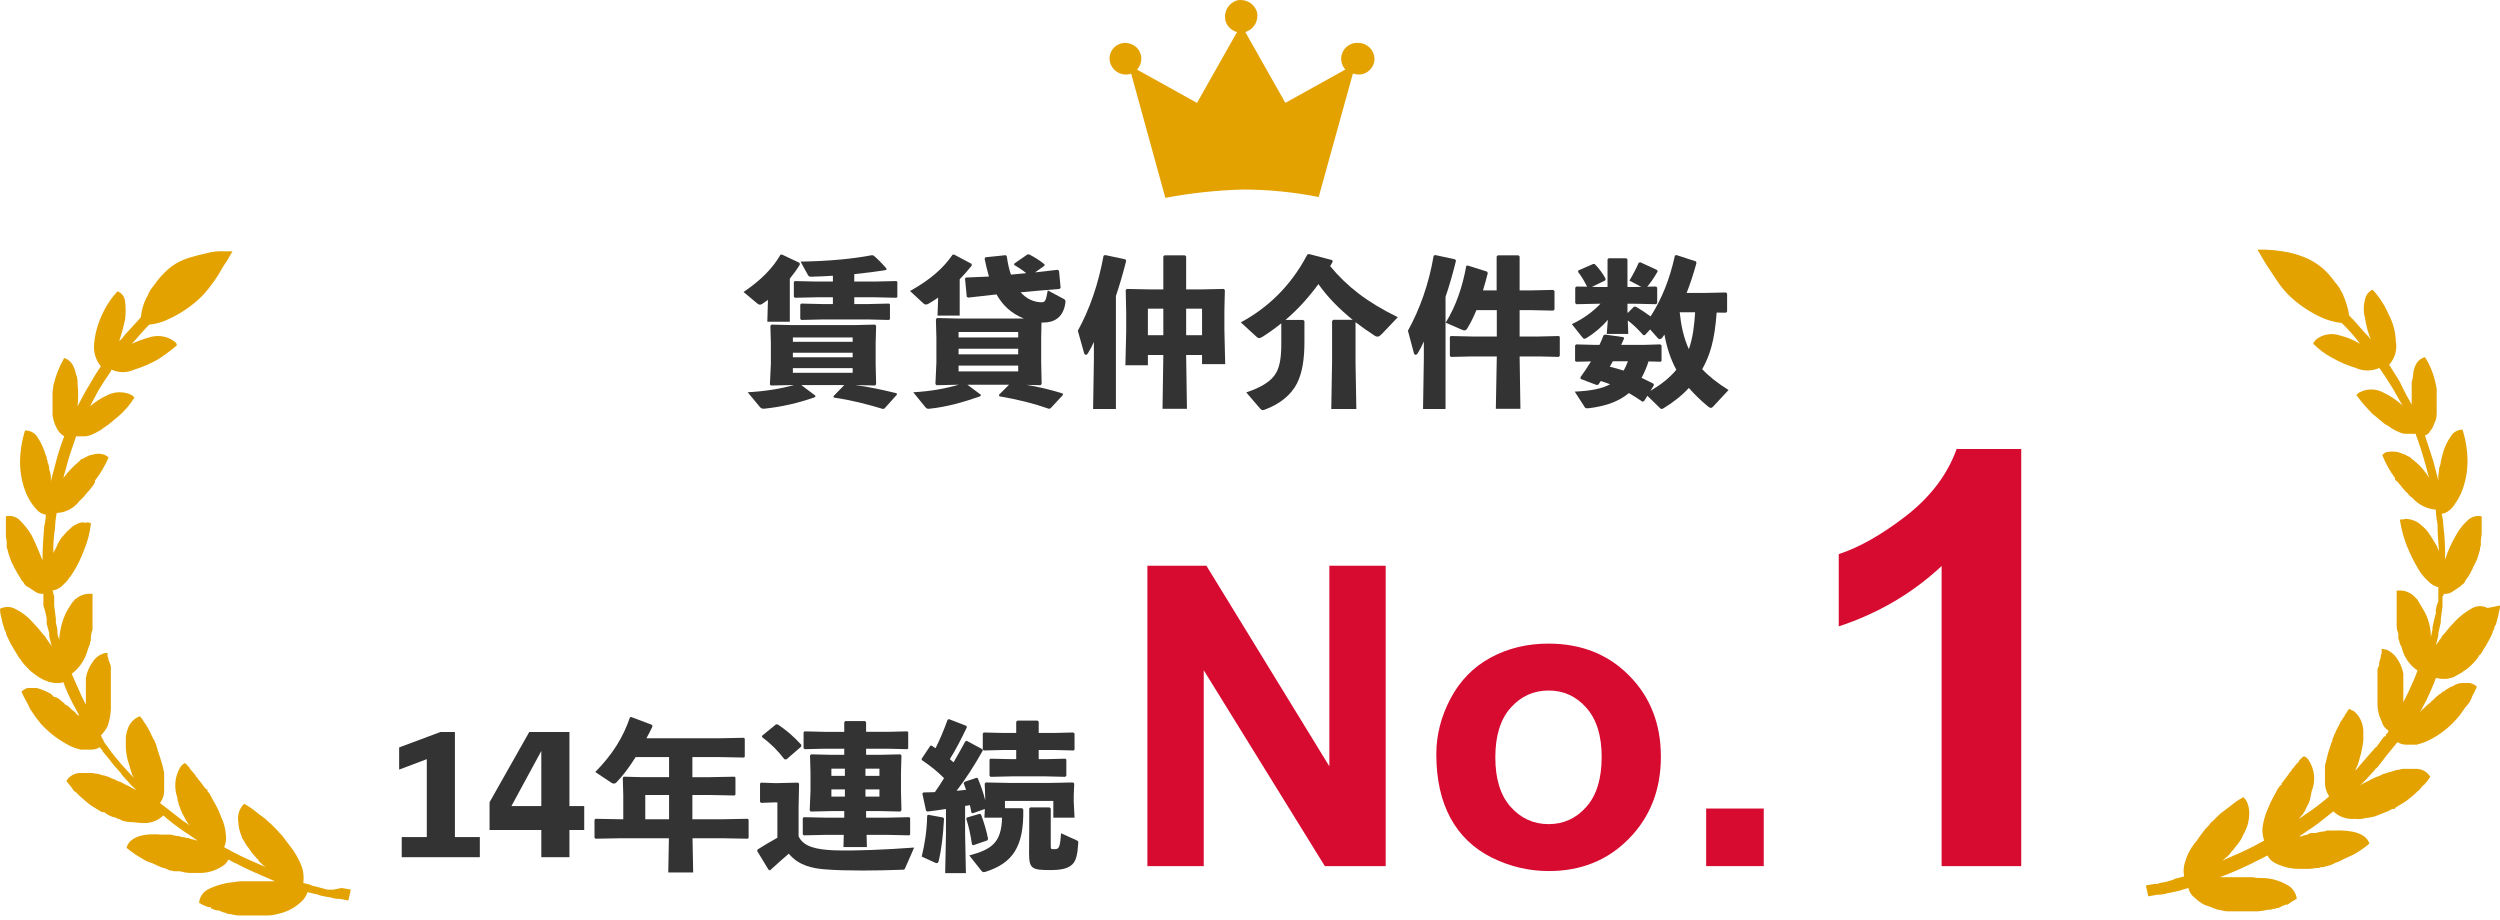 <svg fill="none" height="103" viewBox="0 0 280 103" width="280" xmlns="http://www.w3.org/2000/svg"><path d="m278.6 68.096c-.259-.138-.547-.21-.84-.21s-.581.072-.84.21c-.728.391-1.39.894-1.96 1.493-.431.443-.836.911-1.213 1.4l-.187.187c-.051.05-.083.116-.093.187l-.28.373c-.093.187-.28.373-.373.56l.28-1.12v-.28l.28-1.213v-.373l.187-1.4v-1.12c.093 0 .093-.187.187-.28.293.028.587-.037.84-.187l.84-.56c.187-.093.28-.28.467-.373 0 0 .187-.187.187-.28.05-.101.113-.195.187-.28.176-.235.333-.485.467-.747 0-.093.187-.28.187-.373.023-.14.089-.27.187-.373.093-.28.28-.56.373-.84s.187-.653.28-.933c-.015-.161.018-.324.093-.467v-.467c0-.28.093-.56.093-.933v-1.774-.093c-.261-.056-.531-.051-.79.014-.258.065-.499.188-.703.359-.566.505-1.04 1.105-1.4 1.773-.498.857-.905 1.764-1.213 2.707v-.187c.031-1.216-.032-2.433-.187-3.64-.016-.441-.079-.879-.187-1.307.309-.044.6-.173.84-.373.265-.203.487-.457.653-.747.252-.352.471-.727.653-1.12.479-1.122.733-2.327.747-3.547.004-1.235-.185-2.463-.56-3.64-.265-.003-.525.065-.755.196-.23.131-.42.321-.552.551-.442.617-.759 1.315-.933 2.053-.062.249-.125.498-.187.747-.018.258-.081.511-.187.747 0 .373-.093.653-.093.933v.467c-.187-.747-.373-1.4-.56-2.147-.28-.933-.653-1.96-.933-2.893.241-.076.442-.243.56-.467.21-.246.368-.532.467-.84.18-.346.276-.73.28-1.12v-2.426c.015-.283-.016-.567-.093-.84-.207-1.094-.619-2.139-1.213-3.08-.222.056-.43.16-.607.305-.178.145-.321.328-.42.534-.135.264-.229.548-.28.84-.017.38-.079.756-.187 1.12v2.52c-.467-.84-.933-1.68-1.307-2.52-.373-.653-.84-1.307-1.213-1.96.318-.348.551-.765.68-1.219.13-.453.153-.931.067-1.394-.035-1.078-.323-2.133-.84-3.08-.424-1.001-1.025-1.918-1.773-2.707-.221.103-.413.26-.56.455-.146.195-.243.424-.28.665-.187.672-.187 1.381 0 2.053.118.833.337 1.648.653 2.427-.191-.272-.409-.522-.653-.747-.653-.747-1.213-1.4-1.773-1.96-.118-.772-.338-1.525-.653-2.24-.023-.14-.089-.27-.187-.373 0-.093-.187-.28-.187-.373-.164-.265-.351-.515-.56-.747-.385-.54-.823-1.04-1.307-1.493-.636-.555-1.362-.998-2.147-1.307-.779-.316-1.594-.535-2.427-.653-.617-.104-1.241-.166-1.867-.187h-.933l.653 1.12c.187.28.373.653.653 1.027.28.467.747 1.12 1.12 1.68.385.54.823 1.04 1.307 1.493.998.915 2.132 1.67 3.36 2.24.736.346 1.524.567 2.333.653.637.61 1.229 1.265 1.773 1.96.093.093.187.28.28.373-.692-.428-1.448-.743-2.24-.933-.454-.159-.94-.2-1.414-.118-.474.082-.919.283-1.293.585-.093.093-.187.28-.28.373v.093c.628.639 1.352 1.174 2.147 1.587.827.468 1.704.844 2.613 1.12.411.184.856.28 1.306.28.451 0 .896-.095 1.307-.28l.093.093c.467.653.933 1.4 1.4 2.147l1.12 1.96c-.607-.571-1.3-1.043-2.053-1.4-.406-.243-.868-.379-1.342-.396-.473-.016-.943.088-1.365.303-.093 0-.28.187-.373.28v.093c.54.726 1.133 1.413 1.773 2.053.187.187.373.28.56.467s.373.28.56.467c.164.156.353.282.56.373.187.093.373.28.56.373.239.143.489.268.747.373.232.117.487.181.747.187h1.12v.093c.398 1.039.741 2.098 1.027 3.173.187.56.28 1.12.467 1.68-.498-.844-1.165-1.575-1.96-2.147l-.187-.187-.187-.093c-.093 0-.28-.187-.373-.187-.28-.093-.467-.187-.747-.28-.431-.093-.876-.093-1.307 0-.187 0-.28.187-.467.28v.093c.354.898.824 1.745 1.4 2.52v.187c.187.187.373.28.467.467.187.187.28.373.467.56s.28.373.467.467c.136.231.329.424.56.56.671.755 1.606 1.224 2.613 1.307.011.534.073 1.065.187 1.587 0 1.027.093 2.147.187 3.267.014-.131-.019-.264-.093-.373-.086-.266-.212-.518-.373-.747-.28-.467-.56-.933-.84-1.307-.194-.24-.413-.459-.653-.653-.194-.186-.414-.343-.653-.467-.409-.191-.856-.287-1.307-.28v.093c-.187-.093-.373 0-.467 0v.093c.15.957.4 1.896.747 2.8.391.969.859 1.905 1.4 2.8.164.265.351.515.56.747l.56.56c.286.275.641.468 1.027.56v1.587c-.136.297-.23.611-.28.933v.467c-.046.088-.077.182-.093.28l-.28 1.213v.28l-.187.84c.01-1.085-.281-2.151-.84-3.08-.187-.28-.373-.653-.56-.933 0-.093-.187-.28-.28-.373l-.28-.28c-.367-.317-.824-.513-1.307-.56h-.56v4.013c.017.288.081.572.187.84v.374c-.014.131.019.264.093.373.036.267.131.522.28.747.233 1.067.868 2.003 1.773 2.613-.28.84-.653 1.587-1.027 2.427l-.56 1.12v-3.173c-.11-.64-.366-1.247-.747-1.773-.282-.406-.669-.729-1.12-.933-.187 0-.373-.093-.56-.093v.373c.004.131-.028.26-.093.373-.018.258-.081.511-.187.747v.373c-.093.093-.093.28-.187.373v4.013c.011.65.171 1.289.467 1.867.103.428.372.797.747 1.027v.093c0 .093-.187.28-.28.373v.187h-.187l-.747 1.027c0 .093-.187.187-.28.28l-.653.747-1.215 1.399c-.093.187-.28.28-.373.373l.28-.56c.093-.28.187-.56.28-.933.178-.61.303-1.235.373-1.867v-1.12c-.017-.318-.08-.633-.187-.933-.168-.471-.458-.89-.84-1.213l-.56-.28c-.187.187-.28.467-.467.653 0 .187-.187.28-.28.467 0 .093-.093.187-.187.28-.105.258-.23.508-.373.747l-.187.373c-.023.14-.089.27-.187.373 0 .187-.187.373-.187.56.006.051.001.102-.015.15s-.043.093-.078.13l-.28.84c-.187.56-.28 1.12-.467 1.773v.467 1.587c.027.5.188.984.467 1.4-.768.674-1.579 1.297-2.427 1.867-.28.187-.56.373-.933.653.095-.177.221-.336.373-.467.191-.259.348-.541.467-.84.163-.261.288-.544.373-.84 0-.187.093-.28.093-.467s.093-.28.093-.467c.239-.575.331-1.201.265-1.821-.065-.62-.284-1.213-.638-1.726-.11-.172-.275-.303-.467-.373l-.187.093-.187.187-.187.187c-.007.072-.04.138-.093.187-.209.197-.397.416-.56.653l-.187.187c-.007.072-.04.138-.093.187-.115.106-.21.233-.28.373-.187.28-.373.467-.56.747 0 0-.093.187-.187.187v.187c-.187.093-.28.28-.373.373-.187.28-.28.56-.467.84-.287.51-.537 1.041-.747 1.587-.284.654-.473 1.345-.56 2.053-.03.474.034.95.187 1.4-.28.187-.56.28-.84.467-1.213.653-2.52 1.213-3.827 1.773.187-.187.373-.28.56-.467l.187-.187.093-.093c.102-.173.229-.331.377-.467.187-.28.467-.56.653-.84.191-.259.348-.541.467-.84l.28-.56c.222-.501.349-1.039.373-1.587.052-.545-.044-1.093-.28-1.587-.101-.173-.226-.331-.373-.467-.533.288-1.034.632-1.493 1.027-.28.187-.467.373-.747.56-.271.191-.522.409-.747.653l-.187.187-.187.187c-.093.093-.28.187-.373.373-.187.28-.467.467-.653.747l-.28.373c-.093.093-.187.28-.28.373-.164.265-.351.515-.56.747-.47.613-.818 1.31-1.027 2.053-.173.511-.205 1.059-.093 1.587l-.653.187c-.198.019-.39.083-.56.187l-.933.28c-.288.017-.572.081-.84.187h-.28l-1.027.187.28 1.213 1.027-.187h.28c.317-.026.63-.089.933-.187l.933-.187c.226-.031.445-.094.653-.187l.653-.187c.1.454.367.853.747 1.12.302.3.648.552 1.027.747.467.187 1.027.373 1.493.56.373 0 .653.187 1.12.187h3.36c.409-.024.816-.086 1.213-.187.191.015.384-.017.56-.093.131.014.263-.019.373-.093h.187l.56-.28s.187 0 .187-.093h.28c.32-.251.664-.469 1.027-.653v-.093c-.056-.32-.186-.622-.381-.881-.194-.26-.448-.469-.739-.612-.853-.486-1.818-.743-2.8-.747-.345.015-.69-.016-1.027-.093h-3.64c1.566-.589 3.093-1.274 4.573-2.053.28-.093.467-.28.747-.373.179.366.474.661.84.84.781.401 1.642.624 2.52.653h1.027c.345.015.69-.016 1.027-.093h.28c.101.001.199-.032.28-.093.191.015.384-.017.56-.093.36-.067.707-.193 1.027-.373.359-.116.703-.273 1.027-.467.373-.187.653-.28 1.027-.467.626-.35 1.22-.756 1.773-1.213v-.093c-.373-1.027-1.773-1.493-4.013-1.4h-.467c-.162-.025-.327.008-.467.093-.349.017-.694.08-1.027.187h-.467c-.173.004-.339.07-.467.187-.228.019-.45.082-.653.187h-.28c.467-.28.933-.653 1.4-.933.84-.56 1.587-1.213 2.427-1.867.319.308.702.542 1.121.687.419.145.865.197 1.306.153.406.054.82.022 1.213-.093.348-.025.692-.088 1.027-.187.311-.124.622-.249.933-.373.359-.116.703-.273 1.027-.467h.28c0-.187.187-.187.28-.28.187-.093.28-.187.467-.28.332-.186.645-.405.933-.653.303-.222.584-.472.84-.747.187-.093.28-.28.373-.373s.187-.28.373-.373c.246-.257.465-.538.653-.84v-.093c-.17-.264-.406-.48-.684-.627s-.589-.22-.903-.212h-1.213c-.222-.015-.444.017-.653.093-.258.018-.511.081-.747.187-.319.063-.632.157-.933.28h-.093c-.261.163-.544.288-.84.373-.32.137-.632.293-.933.467-.299.119-.581.276-.84.467l.093-.093.28-.28.373-.373.933-1.027c0-.093.187-.187.28-.28l.653-.84c.093-.093.187-.28.28-.373l.84-1.027s.093-.187.187-.187c0-.093.187-.28.28-.373.308.19.665.287 1.027.28h1.12c.449-.114.887-.27 1.307-.467 1.211-.586 2.291-1.412 3.173-2.427.246-.257.465-.538.653-.84s.407-.583.653-.84c.21-.28.369-.597.467-.933.174-.301.33-.613.467-.933v-.093c-.218-.179-.473-.306-.747-.373h-.933c-.371.024-.727.154-1.027.373-.187 0-.373.187-.56.28-.093 0-.28.187-.373.28h-.187v.093c-.265.164-.515.351-.747.56l-.28.28-.093.093s-.187.093-.187.187c-.271.191-.522.409-.747.653-.093.093-.28.187-.373.373l-.093.093.747-1.4c.373-.84.747-1.587 1.027-2.427.187 0 .467.093.653.093h.373c.191.015.384-.017.56-.093.198-.019.39-.083.56-.187.424-.215.83-.465 1.213-.747.093 0 .187-.187.373-.28l.373-.373c.24-.228.459-.478.653-.747 0 0 0-.187.093-.187l.187-.187c.115-.143.209-.301.282-.469.207-.298.394-.61.56-.933.174-.301.33-.613.467-.933 0-.187.093-.28.187-.467.004-.173.07-.339.187-.467.093-.373.187-.653.28-1.027 0-.28.187-.653.187-1.027v-.093z" fill="#e3a200"/><path d="m37.333 99.642h-.653l-1.4-.373c-.198-.019-.39-.083-.56-.187l-.747-.187c.062-.53.031-1.067-.093-1.587-.247-.728-.593-1.419-1.027-2.053-.187-.28-.373-.467-.56-.747-.093-.093-.187-.28-.28-.373l-.28-.373c-.187-.28-.467-.467-.653-.747l-.373-.373-.187-.187-.187-.187c-.28-.187-.467-.467-.747-.653s-.467-.373-.747-.56c-.46-.395-.96-.739-1.493-1.027-.152.132-.278.29-.373.467-.28.479-.379 1.042-.28 1.587.024.548.151 1.086.373 1.587 0 .187.187.373.28.56.154.301.342.583.56.84.188.302.407.583.653.84.093.093.187.28.373.373 0 .093 0 .187.093.187l.187.187c.163.182.351.34.56.467-1.307-.56-2.613-1.12-3.827-1.773-.28-.187-.56-.28-.84-.467.199-.438.264-.925.187-1.4-.043-.716-.233-1.415-.56-2.053-.192-.554-.443-1.086-.747-1.587-.187-.28-.28-.56-.467-.84 0-.093-.187-.28-.28-.373v-.187c-.187 0-.187-.187-.28-.187-.187-.28-.373-.467-.56-.747-.115-.106-.21-.233-.28-.373l-.187-.187c-.007-.072-.04-.138-.093-.187-.187-.187-.373-.467-.56-.653l-.093-.187-.187-.187-.093-.093-.187-.187c-.177.095-.336.221-.467.373-.332.522-.539 1.114-.604 1.73-.065.616.014 1.238.231 1.817-.015.161.018.324.093.467-.004.131.028.26.093.373.108.317.233.629.373.933.187.28.28.56.467.84.095.177.221.336.373.467l-.84-.56-2.52-1.96c.291-.375.454-.833.467-1.307v-1.492-.56c-.112-.602-.268-1.194-.467-1.773l-.28-.84c.006-.051.001-.102-.015-.15-.016-.048-.043-.093-.078-.13-.019-.198-.083-.39-.187-.56-.024-.14-.089-.27-.187-.373l-.187-.373c-.105-.258-.23-.508-.373-.747 0-.093-.093-.187-.187-.28 0-.187-.187-.28-.28-.467-.133-.233-.29-.452-.467-.653-.187 0-.373.187-.56.28-.41.297-.706.725-.84 1.213-.107.3-.17.615-.187.933v1.12c.034.637.16 1.266.373 1.867.093.373.187.653.28.933 0 .187.187.373.28.56l-.373-.373-1.027-1.12-.933-1.12c0-.093-.187-.187-.28-.373l-.747-1.027c-.074-.196-.168-.383-.28-.56-.007-.072-.04-.138-.093-.187.302-.302.555-.648.751-1.027.213-.601.339-1.23.373-1.867v-4.853c-.078-.255-.171-.504-.28-.747.014-.131-.019-.264-.093-.373v-.373c-.191-.015-.384.017-.56.093-.469.173-.865.503-1.12.933-.381.526-.637 1.133-.747 1.773v2.987l-.467-.933-1.12-2.52c.863-.652 1.487-1.57 1.774-2.613.078-.255.171-.504.28-.747-.014-.131.019-.264.093-.373v-.373c.017-.288.081-.572.187-.84v-1.96-1.96-.094h-.56c-.483.047-.94.243-1.307.56-.093 0-.187.187-.28.28-.115.106-.21.233-.28.373-.207.298-.394.61-.56.933-.434.94-.687 1.953-.747 2.987l-.187-.56v-.28c-.017-.349-.08-.694-.187-1.027v-.466l-.187-1.493v-1.027c-.093-.187-.093-.467-.187-.653.379-.058.734-.219 1.027-.467l.56-.56c.187-.28.373-.467.56-.747.577-.874 1.047-1.814 1.4-2.8.39-.922.642-1.897.747-2.893v-.093c-.187 0-.28-.093-.467-.093v.093c-.203-.064-.418-.081-.628-.049-.21.032-.41.113-.585.235-.252.1-.476.261-.653.467-.24.194-.459.413-.653.653-.364.375-.65.82-.84 1.307-.093.28-.28.467-.373.747v.187c-.034-.999.029-2.0.187-2.987.016-.564.079-1.126.187-1.68.49-.022.969-.15 1.404-.376.435-.226.816-.543 1.116-.931l.56-.56c.132-.205.289-.393.467-.56.187-.187.28-.373.467-.56.093-.187.187-.28.28-.467v-.187c.6-.775 1.101-1.622 1.493-2.52v-.093c-.142-.114-.299-.208-.467-.28-.424-.14-.883-.14-1.307 0-.267.036-.522.131-.747.28-.093 0-.28.187-.373.187 0 0-.187 0-.187.093l-.187.187c-.661.551-1.256 1.178-1.773 1.867.093-.467.28-.933.373-1.4.28-1.027.653-2.147 1.027-3.173v-.095h1.027c.258-.018.511-.081.747-.187.258-.105.508-.23.747-.373.207-.091.396-.217.56-.373.187-.093.373-.28.56-.373.187-.187.373-.28.56-.467s.373-.28.56-.467c.688-.595 1.285-1.286 1.773-2.053v-.093c-.106-.115-.233-.21-.373-.28-.428-.193-.895-.284-1.364-.268-.469.016-.929.14-1.343.361-.676.315-1.304.724-1.867 1.213.28-.56.653-1.213.933-1.773.467-.747.933-1.493 1.4-2.147.007-.072.04-.138.093-.187.379.181.793.276 1.213.28.45-.003.895-.098 1.307-.28.909-.277 1.786-.652 2.613-1.12.753-.476 1.471-1.006 2.147-1.587v-.093c0-.187-.187-.28-.28-.373-.384-.281-.829-.47-1.298-.551-.469-.081-.951-.052-1.408.084-.704.192-1.39.442-2.053.747l.187-.187c.653-.747 1.213-1.4 1.773-1.96.781-.074 1.541-.296 2.24-.653 1.228-.57 2.361-1.325 3.36-2.24.484-.453.922-.953 1.307-1.493.416-.53.79-1.092 1.12-1.68.196-.355.414-.699.653-1.027l.653-1.12h-.933c-.628-.035-1.258.028-1.867.187-.82.174-1.63.392-2.427.653-.796.288-1.526.732-2.147 1.307-.484.453-.921.953-1.306 1.493-.187.28-.373.467-.56.747 0 .093-.187.28-.187.373-.023.14-.089.27-.187.373-.357.699-.579 1.459-.653 2.24-.373.467-1.027 1.12-1.773 1.96-.191.272-.409.522-.653.747.261-.797.479-1.607.653-2.427.093-.681.093-1.372 0-2.053-.019-.247-.109-.484-.257-.682s-.351-.35-.583-.438c-.739.796-1.338 1.711-1.773 2.707-.452.972-.736 2.013-.84 3.08-.063.464-.029.935.099 1.385.129.45.349.868.648 1.228-.438.632-.843 1.286-1.213 1.96-.467.747-.933 1.587-1.4 2.52.093-.837.093-1.683 0-2.52.029-.383-.035-.767-.187-1.12-.051-.292-.145-.576-.28-.84-.096-.219-.237-.415-.414-.576-.177-.161-.386-.282-.613-.357-.555.961-.964 1.999-1.213 3.08 0 .28-.093.56-.093.84v2.427c.049.383.143.759.28 1.12.119.299.276.581.467.84.163.182.351.34.56.467-.367.946-.678 1.911-.933 2.893-.187.747-.373 1.4-.56 2.147v-.467c-.017-.288-.081-.572-.187-.84v-.187c-.019-.228-.082-.45-.187-.653.014-.131-.019-.264-.093-.373.014-.131-.019-.264-.093-.373-.215-.725-.53-1.417-.935-2.055-.14-.222-.333-.406-.561-.536-.228-.13-.484-.203-.746-.211h-.093c-.368 1.178-.557 2.405-.56 3.64.014 1.22.268 2.425.747 3.547.182.393.401.768.653 1.12.194.269.413.519.653.747.24.2.531.329.84.373-.016.441-.078.879-.186 1.307-.093 1.213-.187 2.427-.187 3.64v.187c-.373-.933-.747-1.867-1.213-2.8-.384-.652-.855-1.248-1.4-1.773-.201-.177-.441-.303-.701-.368s-.531-.067-.792-.005v1.867c-.015.314.016.628.093.933v.467c-.015.161.018.324.093.467.063.319.157.632.28.933.085.296.21.579.373.84.023.14.089.27.187.373 0 .093.187.28.187.373.187.28.28.467.467.747 0 .093.093.187.187.28 0 0 .187.187.187.28.111.172.275.303.467.373l.84.56c.253.15.547.215.84.187v1.307c.168.486.293.985.373 1.493v.56c.093.373.187.653.28 1.027v.373l.28 1.12c-.093-.187-.28-.373-.373-.56-.093-.093-.187-.28-.28-.373-.007-.072-.04-.138-.093-.187l-.187-.187c-.377-.489-.782-.957-1.213-1.4-.545-.627-1.213-1.135-1.962-1.494-.258-.138-.547-.21-.84-.21-.293 0-.582.072-.84.21v.093c.017.349.08.694.187 1.027.049.353.144.698.28 1.027 0 .187.093.28.187.467.019.198.083.39.187.56.137.32.293.632.467.933.187.28.373.653.56.933.093.187.187.28.28.467l.187.187c.007.072.04.139.093.187.194.269.413.519.653.747l.373.373c.093.093.28.187.373.28.369.302.777.554 1.213.747.187 0 .373.187.56.187.157.022.313.053.467.093h.373c.222.015.444-.017.653-.093.286.801.629 1.581 1.027 2.332l.747 1.4h-.094c-.093-.093-.28-.187-.373-.373-.271-.191-.522-.409-.747-.653-.101-.05-.195-.113-.28-.187h-.093c-.093-.187-.187-.28-.28-.28-.207-.237-.462-.428-.747-.56h-.186l-.373-.373-.56-.28c-.332-.151-.676-.275-1.027-.373h-.934c-.28 0-.467.187-.747.373v.093c.137.32.293.632.467.933s.33.613.467.933l.56.84c.187.28.467.56.653.84.908.988 1.982 1.81 3.173 2.427.414.211.853.368 1.307.467h1.12c.362.007.719-.09 1.027-.28 0 .093.187.28.28.373 0 0 0 .187.093.187l.84 1.027c0 .093.187.187.28.373l.747.84s.187.187.187.28l.933 1.027c.093.187.28.28.373.373l.28.28.093.093c-.28-.187-.56-.28-.84-.467-.32-.137-.632-.293-.933-.467-.296-.085-.579-.21-.84-.373h-.093c-.294-.164-.607-.289-.933-.373-.28 0-.56-.187-.747-.187-.28 0-.467-.093-.653-.093h-1.214c-.314-.008-.625.065-.903.212-.278.147-.513.363-.684.627v.093c.187.28.467.56.653.84.073.167.206.3.373.373l.373.373c.28.28.56.467.84.747.288.248.601.467.933.653.187.093.28.187.467.28.101.05.195.113.28.187h.28c.299.257.649.448 1.027.56.173.004.339.07.467.187.173.004.339.07.467.187.333.107.678.17 1.027.187.467 0 .84.093 1.213.093.441.045.887-.007 1.306-.153.419-.145.802-.38 1.121-.687.768.674 1.579 1.297 2.427 1.867.467.28.933.653 1.4.933-.131.004-.26-.028-.373-.093-.228-.018-.45-.082-.653-.187-.162.025-.327-.008-.467-.093h-.187c-.051.006-.102.001-.15-.015s-.093-.043-.13-.078c-.348-.025-.693-.088-1.027-.187h-.933c-2.24-.187-3.64.28-4.013 1.4v.093c.553.457 1.147.863 1.773 1.213.314.211.661.369 1.027.467.373.187.653.28 1.027.467.356.083.701.208 1.027.373.187 0 .373.093.56.093h.56c.335.099.679.162 1.027.187h1.027c.885.028 1.76-.198 2.52-.653.366-.179.661-.474.84-.84.28.093.467.28.747.373 1.4.747 2.987 1.4 4.48 2.053h-3.549c-.345-.015-.69.016-1.027.093-.972.072-1.921.326-2.8.747-.302.128-.565.333-.762.595-.197.263-.32.572-.358.898v.093c.324.194.668.351 1.027.467h.28c0 .187.093.187.187.187.17.104.362.168.56.187h.187c.093.093.28.093.373.187.198.02.39.084.56.187.373 0 .84.187 1.213.187h3.36c.38-.017.756-.079 1.12-.187.943-.199 1.814-.651 2.52-1.307.352-.294.611-.682.747-1.12l.747.187c.228.019.45.082.653.187l.933.187c.373 0 .653.187.933.187h.28l1.027.187.28-1.213-1.027-.187z" fill="#e3a200"/><path d="m151.985 4.801c-.345.002-.682.104-.97.294-.289.19-.516.459-.654.775s-.182.666-.126 1.006c.057.34.21.657.443.912l-6.72 3.733-4.48-7.933c.459-.142.849-.452 1.091-.868.242-.416.319-.907.216-1.376-.144-.457-.453-.844-.868-1.085-.414-.241-.904-.317-1.372-.215-.458.142-.847.451-1.089.866-.242.415-.319.905-.218 1.374.084.313.249.599.478.829.23.229.516.394.829.478l-4.48 7.933-6.72-3.733c.161-.171.286-.372.368-.592.082-.22.12-.453.111-.688-.008-.234-.063-.465-.162-.678-.098-.213-.237-.404-.41-.563-.34-.289-.767-.453-1.213-.467-.233-0-.463.045-.678.134-.216.089-.411.219-.576.384-.165.164-.295.36-.385.575-.089.215-.135.445-.135.678.011.286.088.566.226.817.138.251.332.467.568.63.235.163.505.269.789.309.283.041.572.014.844-.076l3.827 13.907c2.864-.541 5.767-.853 8.68-.933 2.852.002 5.696.283 8.493.84l3.827-13.813c.187 0 .373.093.653.093.233 0.0.464-.046.679-.135.215-.089.41-.22.575-.384.165-.165.295-.36.384-.575s.135-.446.135-.679c-.016-.465-.207-.907-.537-1.236-.329-.329-.771-.521-1.236-.537h-.187z" fill="#e3a200"/><g fill="#333"><path d="m193.292 35.025-1.026-.018c-.234 3.222-.774 4.788-1.566 6.246l-.054.09c.774.828 1.746 1.584 2.952 2.34l-1.746 1.872c-.072.072-.144.126-.234.126s-.18-.054-.306-.144c-.846-.702-1.548-1.386-2.16-2.088-.792.864-1.71 1.584-2.826 2.268-.108.054-.162.09-.216.09-.072 0-.108-.036-.198-.108l-1.404-1.368-.36.576-.18.09c-.522-.36-1.026-.684-1.53-.972-1.296 1.08-2.898 1.494-4.464 1.692-.18.018-.396.036-.468-.09l-1.134-1.764c1.746-.09 3.024-.306 3.96-.828-.342-.126-.684-.252-1.044-.36-.09.144-.18.27-.27.396l-.18.054-1.8-.684-.036-.18c.432-.594.828-1.188 1.188-1.782l-1.656.036-.126-.09v-1.728l.108-.126 2.016.054h.612c.162-.342.306-.702.45-1.062l.162-.09 2.07.288.072.144c-.108.234-.216.468-.324.72h2.592l1.782-.054.144.108v1.728l-.09.108-1.368-.036c-.198.648-.468 1.242-.774 1.836.414.198.846.414 1.314.648l.072.162-.396.648c1.08-.63 2.106-1.404 2.898-2.358-.666-1.224-1.08-2.556-1.332-3.942-.072.108-.144.198-.216.306-.09.126-.198.198-.306.198-.072 0-.162-.036-.234-.126l-.846-.954-.576.63-.18.018c-.684-.756-1.134-1.188-1.746-1.656l.054 1.512h-2.412l.126-1.584c-.684.81-1.548 1.53-2.412 2.052-.09.054-.144.072-.198.072-.108 0-.18-.054-.252-.162l-1.17-1.476c1.296-.612 2.358-1.386 3.204-2.286h-.198l-2.502.054-.126-.126v-1.728l.126-.126 1.206.018c-.324-.63-.594-1.116-1.008-1.638l.018-.18 1.656-.72h.18c.522.522.918 1.08 1.242 1.674l-.09.18-1.458.702.756.018h.99v-3.096l.126-.126h1.98l.126.126v3.096h.702l.846-.018-1.332-.702c.36-.576.774-1.368 1.044-1.998l.18-.054 1.872.864.072.162c-.486.846-.846 1.332-1.17 1.71l.99-.018.126.126v1.728l-.126.126-2.502-.054h-.702v.774l.018.27.72-.72.216.018c.558.324 1.08.666 1.638 1.08 1.26-1.98 2.142-4.158 2.718-6.804l.162-.072 2.214.72.036.198c-.342 1.242-.702 2.34-1.098 3.33h1.962l2.43-.054.144.126v2.016zm-3.438-.054h-1.728c.144 1.422.432 2.844 1.026 4.14.468-1.332.612-2.736.702-4.14zm-7.524 5.49h-1.692c-.108.198-.234.396-.342.612.522.126 1.044.27 1.548.432.198-.324.342-.684.486-1.044z"/><path d="m167.642 34.736h-2.286c-.306.738-.63 1.422-1.026 2.052-.09.162-.198.216-.324.216-.072 0-.144-.018-.216-.054l-1.872-.81c1.17-1.908 1.872-3.996 2.304-6.354l.144-.054 2.178.684.09.162c-.18.684-.342 1.332-.54 1.944h1.53v-3.798l.126-.126h2.322l.126.126v3.798h1.332l2.43-.054.144.126v2.07l-.144.126-2.43-.054h-1.332v2.952h2.196l2.196-.054.108.09v2.124l-.126.126-2.178-.054h-2.196l.09 5.868h-2.754l.108-5.868h-2.772l-2.358.054-.126-.108v-2.142l.108-.09 2.376.054h2.772zm-5.742-1.494v12.564h-2.52l.09-5.562v-1.998c-.234.54-.414.864-.684 1.314-.072.126-.162.18-.234.18-.09 0-.162-.072-.198-.198l-.666-2.502c1.332-2.412 2.34-5.22 2.88-8.388l.162-.09 2.25.486.09.162c-.378 1.512-.756 2.844-1.17 4.032z"/><path d="m151.82 36.086v4.5l.09 5.22h-2.808l.09-5.256v-4.59l.126-.144h2.178c-1.44-1.17-2.772-2.484-3.834-3.996-1.08 1.476-2.304 2.844-3.69 4.014h1.98l.144.126v2.304c0 1.908-.216 3.456-.846 4.698-.63 1.224-1.854 2.286-3.636 2.934-.072.036-.126.036-.18.036-.126 0-.198-.054-.324-.198l-1.53-1.782c1.71-.576 2.826-1.26 3.348-2.196.432-.774.576-1.8.576-3.276v-2.268c-.648.522-1.314 1.008-2.052 1.476-.18.108-.306.18-.432.18-.108 0-.198-.054-.288-.144l-1.764-1.62c2.862-1.53 5.562-3.96 7.452-7.596l.198-.054 2.592.684.054.18c-.09.162-.198.324-.288.486 1.836 2.232 4.104 4.032 7.578 5.724l-1.764 1.854c-.216.216-.36.324-.522.324-.09 0-.198-.036-.306-.108-.756-.486-1.458-.99-2.142-1.512z"/><path d="m132.848 32.414h1.638l2.574-.054.126.126-.054 2.268v2.214l.09 3.816h-2.592v-1.026h-1.782l.09 6.03h-2.736l.09-6.03h-1.728v1.152h-2.52l.09-3.762v-2.088l-.054-2.574.126-.126 2.574.054h1.512v-3.69l.126-.126h2.304l.126.126zm-2.556 2.16h-1.728v2.97h1.728zm2.556 0v2.97h1.782v-2.97zm-7.866-1.422v12.654h-2.556l.09-5.562v-1.944c-.234.504-.396.828-.666 1.26-.072.126-.162.18-.234.18-.09 0-.162-.072-.198-.198l-.702-2.502c1.332-2.412 2.304-5.238 2.88-8.388l.162-.09 2.286.486.09.162c-.378 1.494-.756 2.772-1.152 3.942z"/><path d="m107.198 35.672h7.47c-1.35-.54-2.34-1.422-3.06-2.7l-.306.036-2.862.324-.162-.09-.198-2.052.126-.108 2.556-.108c-.18-.63-.342-1.278-.486-1.998l.09-.162 2.286-.234.108.126c.108.774.252 1.458.468 2.052l1.71-.162c-.414-.342-.9-.666-1.35-.918l.018-.162 1.476-1.026h.18c.648.342 1.152.648 1.728 1.116l-.018.162-1.044.738 2.502-.288.18.108.18 1.908-.126.126-2.592.216-1.764.162c.684.756 1.512 1.116 2.376 1.116.378 0 .468-.216.666-1.332l1.782.954c.198.108.216.198.198.396-.216 1.692-1.278 2.25-2.43 2.25h-.252l-.036 1.746v2.736l.054 2.394-.126.144-1.548-.036c1.332.216 2.646.54 4.014.954l.054.162-1.386 1.494-.18.072c-1.728-.612-3.492-1.044-5.562-1.404l-.054-.162 1.134-1.134h-4.662l1.494 1.116-.018.162c-1.926.684-3.798 1.206-5.67 1.404-.27.036-.36.018-.54-.198l-1.332-1.638c1.926-.108 3.618-.414 5.094-.846h-.072l-2.412.054-.126-.126.108-2.412v-2.736l-.054-2.106.126-.144zm.162 5.274v.648h6.678v-.648zm0-1.26h6.678v-.63h-6.678zm0-1.89h6.678v-.612h-6.678zm.126-6.516v4.068h-2.484l.072-2.016c-.342.234-.702.468-1.08.684-.108.072-.216.09-.288.09-.108 0-.198-.036-.288-.126l-1.494-1.386c2.286-1.278 3.708-2.538 4.77-4.068l.162-.018 1.962 1.044.018.198c-.45.558-.9 1.062-1.35 1.53z"/><path d="m95.678 30.704v.828h2.34l2.376-.054.108.09v1.692l-.108.09-2.376-.054h-2.34v.756h1.602l2.286-.054.108.09v1.656l-.108.09-2.286-.054h-5.256l-2.268.054-.126-.108v-1.62l.108-.108 2.286.054h1.26v-.756h-1.89l-2.358.054-.126-.108v-1.656l.108-.108 2.376.054h1.89v-.648c-.846.054-1.674.09-2.466.108-.144 0-.252-.054-.324-.18l-.828-1.512c3.258-.054 5.94-.324 7.992-.72l.18.036c.45.378.954.882 1.458 1.476l-.036.144c-1.188.198-2.394.342-3.582.468zm2.322 12.474-2.214-.054c1.512.198 2.988.522 4.626.918l.054.144-1.404 1.566-.162.054c-1.746-.522-3.438-.972-5.508-1.278l-.054-.144 1.224-1.26h-4.824l1.584 1.188-.018.162c-1.926.684-3.798 1.098-5.67 1.296-.27.036-.396-.036-.54-.198l-1.35-1.638c1.962-.108 3.708-.396 5.184-.81h-.162l-2.412.054-.126-.126.108-2.268v-2.358l-.054-1.926.126-.144 2.25.054h7.092l2.25-.054.126.144-.054 1.926v2.358l.054 2.25zm-9.198-1.944v.522h6.696v-.522zm0-1.224h6.696v-.504h-6.696zm0-1.728h6.696v-.486h-6.696zm-.342-7.074v4.824h-2.52l.072-2.448c-.198.144-.396.288-.612.432-.108.072-.198.108-.288.108s-.18-.036-.288-.126l-1.548-1.296c1.89-1.278 3.222-2.592 4.14-4.176l.162-.018 1.98.936.018.198c-.342.558-.72 1.08-1.116 1.566z"/></g><path d="m226.379 97.006h-8.918v-33.611c-3.259 3.047-7.099 5.3-11.521 6.76v-8.093c2.327-.762 4.856-2.2 7.585-4.316 2.73-2.137 4.602-4.623 5.618-7.458h7.236z" fill="#d70a30"/><path d="m191.091 97.005v-6.449h6.449v6.449z" fill="#d70a30"/><path d="m160.867 84.476c0-2.142.528-4.215 1.583-6.219 1.056-2.004 2.548-3.534 4.475-4.59 1.943-1.056 4.108-1.583 6.495-1.583 3.687 0 6.709 1.201 9.065 3.603 2.356 2.387 3.534 5.408 3.534 9.065 0 3.687-1.193 6.747-3.58 9.18-2.371 2.417-5.363 3.626-8.973 3.626-2.234 0-4.368-.505-6.403-1.515-2.02-1.01-3.557-2.486-4.613-4.429-1.055-1.958-1.583-4.337-1.583-7.137zm6.609.344c0 2.417.574 4.269 1.721 5.554 1.148 1.285 2.563 1.928 4.246 1.928s3.09-.643 4.223-1.928c1.147-1.285 1.721-3.152 1.721-5.6 0-2.387-.574-4.223-1.721-5.508-1.133-1.285-2.54-1.928-4.223-1.928s-3.098.643-4.246 1.928c-1.147 1.285-1.721 3.136-1.721 5.554z" fill="#d70a30"/><path d="m128.508 97.006v-33.644h6.61l13.769 22.467v-22.467h6.311v33.644h-6.816l-13.563-21.939v21.939z" fill="#d70a30"/><path d="m112.555 90.516h1.926l.126.144c.072 4.212-1.206 6.012-4.23 6.984-.072.018-.126.036-.18.036-.126 0-.198-.054-.288-.162l-1.35-1.71c2.538-.666 3.6-1.458 3.672-4.23h-1.98l.054-.972-1.368.486-.144-.09c-.054-.27-.09-.54-.162-.828-.18.036-.36.072-.54.09v3.096l.09 4.428h-2.322l.09-4.428v-2.754c-.648.108-1.332.198-2.07.288l-.162-.09-.414-1.926.126-.126c.432 0 .864-.018 1.278-.036.36-.504.702-1.026 1.026-1.566-.774-.774-1.548-1.386-2.502-2.034v-.144l.972-1.458h.144c.144.09.288.18.432.288.486-.954.954-2.088 1.35-3.186l.162-.072 1.944.756.054.162c-.666 1.368-1.26 2.538-1.908 3.564.144.126.288.252.414.36.432-.738.864-1.512 1.314-2.34l.162-.072 1.746.936.054.162c-1.026 1.8-1.908 3.168-2.934 4.5.36-.036.702-.072 1.062-.108-.09-.252-.18-.522-.27-.756l.108-.144 1.332-.45.144.054c.342.828.63 1.62.828 2.466v-.396l-.054-1.476.126-.126 2.646.054h4.446l2.682-.054.126.126-.054 1.314v.702l.09 1.8h-2.376v-1.872h-5.418zm1.26-5.49v-1.026h-1.44l-2.178.054-.126-.09v-1.8l.108-.126 2.196.054h1.44v-1.242l.126-.144h2.268l.126.126v1.26h1.71l2.16-.054.144.108v1.8l-.09.108-2.214-.054h-1.71v1.026h.792l2.196-.054.108.09v1.818l-.126.126-2.178-.054h-3.816l-2.358.054-.126-.108v-1.836l.108-.09 2.376.054zm-5.508 6.534 1.422-.414.144.072c.36.972.612 1.818.792 2.736l-.072.162-1.602.558-.126-.09c-.18-1.188-.36-1.998-.648-2.898zm-4.356-.306 1.674.306.108.126c-.108 1.836-.27 3.348-.594 4.716-.054.198-.108.27-.216.27-.054 0-.126-.018-.198-.054l-1.494-.684c.36-1.476.576-2.898.612-4.59zm13.734-.684v4.122c0 .414 0 .414.45.414.468 0 .594-.198.702-1.782l1.746.792c.18.09.198.126.18.306-.072 1.296-.252 1.998-.666 2.394-.54.504-1.332.63-2.502.63-1.998 0-2.34-.144-2.34-1.872l.018-2.916v-2.106l.126-.126h2.16z" fill="#333"/><path d="m94.555 84.54v-.684h-2.25l-2.178.054-.126-.108v-1.782l.108-.108 2.196.054h2.25v-1.08l.126-.126h2.214l.108.144v1.062h2.412l2.196-.054.108.09v1.818l-.108.09-2.196-.054h-2.412v.684h1.512l2.322-.054.126.126-.054 1.98v2.016l.054 2.124-.126.162-2.322-.054h-1.512v.738h2.358l2.466-.054.108.09v1.854l-.108.09-2.466-.054h-2.304l.036 1.368h-2.628l.036-1.368h-2.016l-2.448.054-.126-.108v-1.818l.108-.108 2.466.054h2.07v-.738h-1.386l-2.376.054-.108-.144.09-2.142v-2.106l-.054-1.89.126-.126 2.322.054zm.072 3.87h-1.512v.81h1.512zm2.304 0v.81h1.566v-.81zm-2.304-1.512v-.81h-1.512v.81zm2.304 0h1.566v-.81h-1.566zm5.454 8.028-1.008 2.304c-.072.18-.126.18-.324.18-1.494.054-3.006.09-4.392.09-1.584 0-3.042-.036-4.176-.126-1.53-.108-3.06-.45-4.14-1.764-.666.576-1.386 1.206-2.106 1.872l-.162-.072-1.278-2.106.054-.162c.828-.522 1.494-.918 2.214-1.314v-3.96h-.324l-1.494.054-.126-.108v-2.052l.108-.108 1.512.054h.306l2.322-.054.126.126-.054 2.7v3.186c.558 1.206 2.052 1.476 3.906 1.566 2.232.09 5.94-.072 9.036-.306zm-12.654-11.304-1.638 1.422h-.234c-.756-.972-1.404-1.656-2.52-2.502l.018-.144 1.566-1.278.216.036c.954.648 1.728 1.296 2.61 2.268z" fill="#333"/><path d="m77.545 91.758h3.276l2.916-.054.108.09v2.052l-.108.09-2.916-.054h-3.258l.072 3.834h-2.79l.072-3.834h-5.31l-2.898.054-.126-.108v-2.016l.108-.108 2.916.054h.198v-2.7l-.054-1.944.108-.126 2.07.054h3.006v-2.25h-3.744c-.72 1.152-1.458 2.124-2.142 2.826-.108.108-.198.144-.306.144-.09 0-.18-.036-.288-.108l-1.782-1.188c1.944-1.998 3.096-3.834 3.888-6.138l.144-.018 2.34.882.018.198c-.216.45-.432.882-.666 1.296h8.172l2.736-.054.108.09v2.034l-.108.09-2.736-.054h-3.024v2.25h1.98l2.736-.054.108.09v1.926l-.108.09-2.736-.054h-1.98zm-2.61 0v-2.718h-2.664v2.718z" fill="#333"/><path d="m65.433 90.281v2.682h-1.656v3.042h-3.15v-3.042h-5.796v-3.114l4.446-7.866h4.5v8.298zm-8.154 0h3.348v-6.174z" fill="#333"/><path d="m50.951 93.755h2.79v2.25h-8.748v-2.25h2.808v-8.73l-3.096 1.17v-2.484l4.626-1.728h1.62z" fill="#333"/></svg>